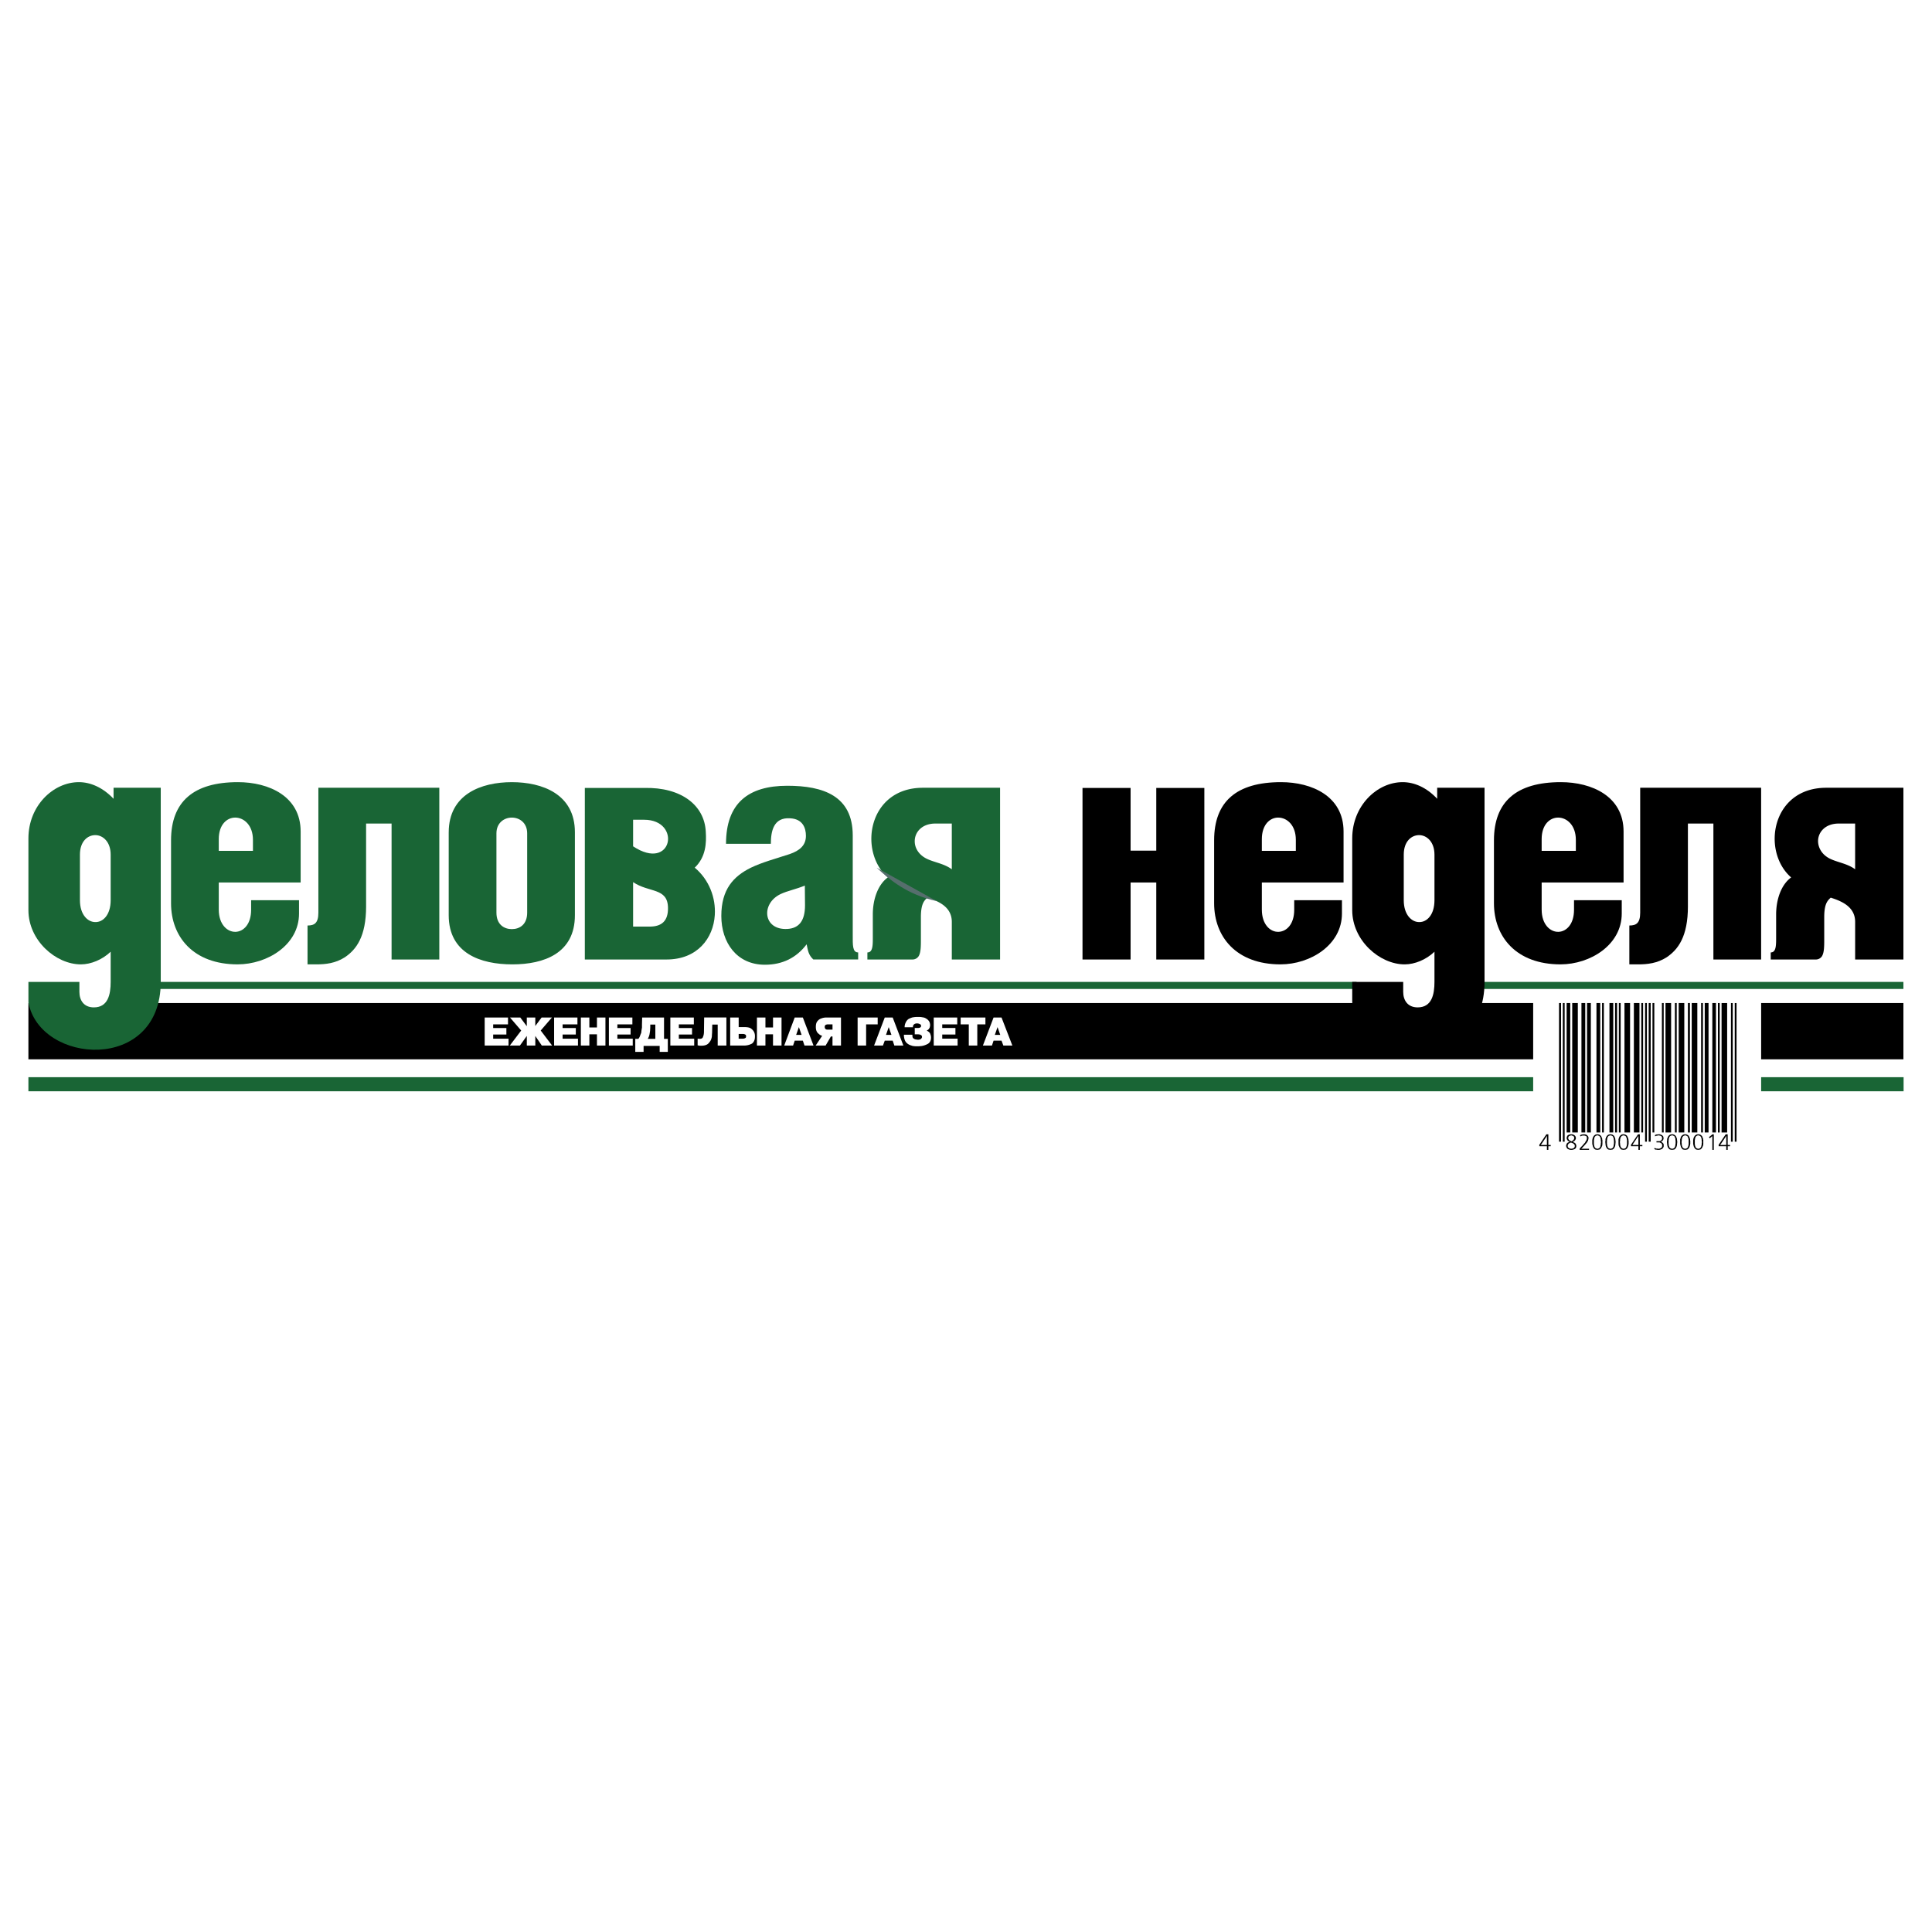 <svg xmlns="http://www.w3.org/2000/svg" width="2500" height="2500" viewBox="0 0 192.756 192.756"><g fill-rule="evenodd" clip-rule="evenodd"><path fill="#fff" d="M0 0h192.756v192.756H0V0z"/><path d="M2.834 100.076h5.195c.433.865 2.218.92 2.706 0H140.07c.686.848 2.129.848 2.832 0h47.002v5.609H2.834v-5.609z"/><path fill="#196535" d="M2.834 107.471h187.088v1.406H2.834v-1.406zM147.881 97.965h42.023v.703h-42.023v-.703zM15.838 97.965h119.508v.703H15.838v-.703z"/><path fill="#fff" d="M152.965 99.57h22.744v14.014h-22.744V99.57z"/><path d="M143.117 94.954c-.828.793-1.965 1.262-2.975 1.262-2.488 0-5.23-2.381-5.23-5.411v-7.161c0-3.247 2.471-5.609 5.031-5.609 1.154 0 2.381.522 3.445 1.659v-1.1h4.725v19.37c0 9.109-12.064 8.242-13.201 2.039v-2.039h5.086v.992c0 .83.434 1.551 1.443 1.551 1.424 0 1.676-1.316 1.676-2.543v-3.01zm-3.064-9.686v4.545c0 1.443.775 2.183 1.533 2.183.775.018 1.531-.722 1.531-2.183v-4.545c0-1.281-.775-1.948-1.531-1.948-.758 0-1.533.613-1.533 1.948z"/><path d="M64.265 78.613c3.733-.09 6.024 1.749 6.15 4.364.072 1.119.018 2.525-1.101 3.589 1.443 1.208 2.11 3.012 2.002 4.726-.144 2.327-1.749 4.437-4.815 4.437h-8.152V78.613h5.916zm-1.1 13.833h1.659c1.208 0 1.839-.577 1.822-1.858-.018-2.056-1.894-1.497-3.481-2.579v4.437zm0-10.659v2.651c3.932 2.598 4.87-2.651 1.1-2.651h-1.1zM80.479 94.213c-1.027 1.353-2.416 2.039-4.166 2.039-2.813 0-4.347-2.219-4.347-4.87 0-2.67 1.227-3.95 2.922-4.798 1.154-.559 2.525-.92 3.896-1.371.992-.342 1.623-.865 1.623-1.821 0-.793-.325-1.695-1.587-1.75-1.641-.108-1.912 1.281-1.912 2.543h-4.473c0-4.059 2.236-5.79 6.114-5.79 3.589 0 6.529 1.01 6.529 4.96v9.902c0 1.028-.036 1.767.541 1.767v.704h-4.473c-.504-.468-.54-.919-.667-1.515zm-.18-5.861c-.848.36-1.732.523-2.417.848-2.002.956-1.75 3.625.685 3.481 1.136-.072 1.75-.793 1.75-2.363l-.018-1.966zM44.768 83.067v8.243c0 3.806 3.175 4.906 6.349 4.906 3.157 0 6.241-1.1 6.241-4.906v-8.278c0-3.806-3.247-4.996-6.294-4.996-3.03 0-6.295 1.19-6.295 5.014v.017h-.001zm4.762 7.991V83.14c0-1.046.775-1.569 1.533-1.569.775 0 1.533.523 1.533 1.569v7.918c0 1.19-.757 1.641-1.533 1.641-.758 0-1.533-.451-1.533-1.641zM36.526 90.426c0 3.012-.974 4.311-2.128 5.086-.938.595-1.894.704-2.85.704h-.866v-3.878c.686 0 1.082-.234 1.082-1.28V78.595H43.83v17.134h-4.762V82.166h-2.543v8.26h.001z" fill="#196535"/><path d="M168.404 90.426c0 3.012-.975 4.311-2.129 5.086-.938.595-1.893.704-2.848.704h-.867v-3.878c.686 0 1.082-.234 1.082-1.28V78.595h12.066v17.134h-4.762V82.166h-2.543v8.26h.001z"/><path d="M21.827 84.889h3.409v-1.101c0-1.461-.902-2.218-1.768-2.218-.83 0-1.641.704-1.641 2.146v1.173zm0 3.156v2.705c0 1.497.866 2.255 1.695 2.219.775-.036 1.533-.758 1.533-2.2v-.956h4.779v1.334c0 3.121-3.156 5.068-6.132 5.068-4.419 0-6.637-2.76-6.637-6.096v-6.276c0-3.86 2.236-5.808 6.673-5.808 3.084 0 6.258 1.406 6.258 4.924v5.086h-8.169z" fill="#196535"/><path d="M125.895 84.889h3.391v-1.101c0-1.461-.885-2.218-1.768-2.218-.812 0-1.623.704-1.623 2.146v1.173zm0 3.156v2.705c0 1.497.848 2.255 1.676 2.219.795-.036 1.553-.758 1.553-2.2v-.956h4.762v1.334c0 3.121-3.139 5.068-6.133 5.068-4.42 0-6.619-2.76-6.619-6.096v-6.276c0-3.86 2.219-5.808 6.674-5.808 3.082 0 6.24 1.406 6.24 4.924v5.086h-8.153zM153.812 84.889h3.41v-1.101c0-1.461-.902-2.218-1.768-2.218-.83 0-1.643.704-1.643 2.146v1.173h.001zm0 3.156v2.705c0 1.497.867 2.255 1.695 2.219.777-.036 1.533-.758 1.533-2.2v-.956h4.762v1.334c0 3.121-3.137 5.068-6.113 5.068-4.42 0-6.637-2.76-6.637-6.096v-6.276c0-3.86 2.236-5.808 6.672-5.808 3.084 0 6.26 1.406 6.26 4.924v5.086h-8.172zM115.361 95.729h4.797V78.613h-4.797v6.258h-2.562v-6.258h-4.797v17.116h4.797v-7.684h2.562v7.684z"/><path d="M94.962 82.166H93.32c-1.371 0-2.092.902-2.056 1.822.018.649.415 1.298 1.172 1.677.758.379 1.75.487 2.525 1.064v-4.563h.001zm4.815 13.563h-4.815v-3.752c0-1.515-1.353-2.074-2.435-2.417-.343.307-.649.649-.649 1.948v2.182c0 .704 0 1.317-.217 1.696a.722.722 0 0 1-.649.343H86.54v-.704c.577 0 .541-.793.541-1.731v-2.056c0-1.479.487-2.958 1.497-3.697-2.976-2.598-1.966-8.946 3.499-8.946h7.701v17.134h-.001z" fill="#196535"/><path d="M93.447 89.903c-2.922-.648-4.617-2.074-5.988-3.336l5.988 3.336z" fill="#566e6d"/><path d="M11.041 94.954c-.83.793-1.966 1.262-2.976 1.262-2.489 0-5.23-2.381-5.23-5.411v-7.161c0-3.247 2.471-5.609 5.032-5.609 1.154 0 2.381.522 3.463 1.659v-1.1h4.708v19.37c0 9.109-12.066 8.242-13.203 2.039v-2.039h5.086v.992c0 .83.433 1.551 1.443 1.551 1.425 0 1.677-1.316 1.677-2.543v-3.01zm-3.066-9.686v4.545c0 1.443.775 2.183 1.533 2.183.775.018 1.533-.722 1.533-2.183v-4.545c0-1.281-.776-1.948-1.533-1.948-.758 0-1.533.613-1.533 1.948z" fill="#196535"/><path d="M185.088 82.166h-1.641c-1.371 0-2.094.902-2.057 1.822.035.649.414 1.298 1.172 1.677s1.75.487 2.525 1.064v-4.563h.001zm4.816 13.563h-4.816v-3.752c0-1.515-1.354-2.074-2.436-2.417-.342.307-.648.649-.648 1.948v2.182c0 .704 0 1.317-.217 1.696a.722.722 0 0 1-.648.343h-4.473v-.704c.576 0 .539-.793.539-1.731v-2.056c0-1.479.488-2.958 1.498-3.697-2.977-2.598-1.967-8.946 3.498-8.946h7.703v17.134z"/><path d="M50.738 104.314h-2.381v-2.797h2.327v.686h-1.479v.361h1.317v.648h-1.317v.416h1.533v.686zm4.347 0h-1.028l-.649-.957v.957h-.848v-.957l-.686.957h-1.01L52 102.816l-1.118-1.299h1.028l.649.867v-.867h.847v.848l.631-.848h1.028l-1.118 1.299 1.138 1.498zm2.579 0h-2.38v-2.797h2.327v.686h-1.479v.361h1.317v.648h-1.317v.416h1.533v.686h-.001zm2.741 0h-.847v-1.119H58.8v1.119h-.848v-2.797h.848v.992h.758v-.992h.847v2.797zm2.724 0h-2.38v-2.797h2.344v.686h-1.497v.361h1.317v.648h-1.317v.416h1.533v.686zm3.499-.668v1.299h-.812v-.596h-1.605v.596h-.83v-1.299h.307a.748.748 0 0 0 .162-.289c.018-.035.036-.09.054-.145.018-.053.054-.107.072-.18l.019-.18.036-.234c.018-.055.018-.109.018-.182v-.215l.019-.705h2.182v2.129h.378v.001zm-1.245 0v-1.424h-.505v.215c0 .145-.018.289-.018.396-.018.127-.036.236-.054.344a1.33 1.33 0 0 1-.181.469h.758zm3.878.668H66.88v-2.797h2.345v.686h-1.497v.361h1.316v.648h-1.316v.416h1.533v.686zm3.21 0h-.865v-2.092h-.542l-.018.811-.018.234c0 .09 0 .18-.036.289-.036.197-.145.359-.289.523-.145.162-.378.252-.74.252H69.766s-.018-.018-.036-.018l-.126-.018v-.668l.217.018c.18 0 .289-.072.325-.217a.975.975 0 0 0 .072-.27c.018-.09.018-.199.018-.307l.018-1.336h2.218v2.799h-.001zm2.85-.902c0 .145-.018.289-.073.414a.713.713 0 0 1-.216.289 1.636 1.636 0 0 1-.794.2H72.85v-2.797h.848v.957h.577c.343 0 .577.053.722.197a.905.905 0 0 1 .252.324.96.96 0 0 1 .072.416zm-.884-.017c0-.09-.018-.145-.09-.182a.463.463 0 0 0-.234-.053h-.415v.469h.415c.09 0 .18-.02.252-.072.054-.018.072-.09.072-.162zm3.535.919h-.848v-1.119h-.757v1.119h-.847v-2.797h.848v.992h.757v-.992h.848v2.797h-.001zm3.193 0h-.901l-.163-.488h-.812l-.163.488h-.884l1.046-2.797h.812l1.065 2.797zm-1.19-1.064l-.271-.775-.271.775h.542zm3.931 1.064h-.848v-.902h-.163l-.523.902h-.992l.649-.975a.625.625 0 0 1-.217-.09c-.036-.018-.09-.072-.181-.145-.162-.145-.234-.361-.234-.648 0-.271.055-.471.181-.596a.745.745 0 0 1 .379-.254c.126-.053.307-.09.505-.09h1.443v2.798h.001zm-.847-1.587v-.523h-.523l-.09.02c-.036 0-.072.035-.126.07 0 .02-.018.037-.018.072-.019.02-.019.037-.019.037v.072c0 .053.019.125.072.18.036.055.126.072.252.072h.452zm4.509-.524h-1.155v2.111h-.848v-2.797h2.002v.686h.001zm2.561 2.111l-1.064-2.797h-.793l-1.064 2.797h.884l.181-.488h.793l.163.488h.9zm-1.191-1.064h-.541l.27-.775.271.775zm3.95.27c0 .289-.108.506-.325.631a2.113 2.113 0 0 1-.469.182c-.09.018-.18.037-.271.037-.09.018-.198.018-.306.018-.126 0-.235 0-.325-.018a.655.655 0 0 1-.252-.055 1.106 1.106 0 0 1-.451-.234.793.793 0 0 1-.216-.307 1.55 1.55 0 0 1-.09-.541h.848c0 .107 0 .18.018.234 0 .035.036.09.072.125a.643.643 0 0 0 .198.109c.036 0 .126.018.234.035.163 0 .271-.035.343-.09.019-.037.054-.072.072-.09 0-.018 0-.037.018-.055v-.055c0-.07-.018-.107-.054-.143a.415.415 0 0 0-.198-.092c-.09-.018-.181-.018-.289-.018h-.18v-.631h.288c.054 0 .108 0 .163-.018.037 0 .072-.02.126-.055.036-.035.054-.072.054-.145s-.036-.125-.108-.162c-.036-.018-.108-.055-.216-.072h-.163c-.09.018-.163.037-.234.109l-.054.07c-.018.02-.018.055-.036.092v.107h-.83c0-.18.037-.324.108-.469a.862.862 0 0 1 .27-.344c.09-.053.217-.107.379-.162a2.66 2.66 0 0 1 .523-.053c.18 0 .343 0 .486.035.163.018.271.055.343.107.18.092.289.217.361.344.036.09.072.199.072.324 0 .09-.018.162-.036.234-.036.072-.072.145-.108.18a.899.899 0 0 1-.198.145.728.728 0 0 1 .271.182c.054.055.09.127.108.217a.256.256 0 0 1 .036.125c0 .02 0 .055.018.072v.095zm2.652.794h-2.381v-2.797h2.345v.686h-1.497v.361h1.316v.648h-1.316v.416h1.533v.686zm2.776-2.111h-.811v2.111h-.848v-2.111h-.812v-.686h2.47v.686h.001zm2.688 2.111l-1.082-2.797h-.793l-1.064 2.797h.902l.162-.488h.793l.182.488h.9zm-1.209-1.064h-.541l.271-.775.27.775z" fill="#fff"/><path d="M154.283 113.17h.197v1.064h.235v.125h-.235v.362h-.144v-.362h-.756v-.144l.703-1.045z"/><path fill="#fff" d="M154.336 114.234v-.92l-.072.125-.469.704-.072.091h.613z"/><path d="M155.545 100.076v13.832h.199v-13.832h-.199zM155.924 100.076v13.832h.18v-13.832h-.18zM156.627 113.928l-.035-.02-.037-.017-.035-.018-.038-.018-.017-.019-.037-.018-.018-.035-.017-.019-.018-.018-.018-.035-.019-.018v-.037l-.018-.017v-.037l-.017-.036v-.035l.017-.037v-.055l.018-.035.019-.054.018-.036.035-.037.055-.035.035-.019.037-.018h.018l.037-.017h.035l.018-.018h.234l.037.018h.018l.017.017h.037l.053.037.037.018.037.037.035.035.018.018.018.037v.017l.019.018v.037l.018.018V113.621l-.018.018-.019.035v.037l-.018.018-.018.035-.035.019-.019.035-.018.018-.037.019-.018.018-.035.018-.017.017h-.037l-.018.02.072.035.073.037.072.035.053.055.037.053.017.054.018.073.017.072v.017l-.017.037V114.449l-.018.02v.017l-.017.035v.02l-.037.035-.036.035-.054.037-.055.018-.018.018h-.035l-.037.019h-.035l-.037.018H156.662l-.035-.018h-.035l-.037-.019h-.018l-.037-.018-.053-.018-.054-.037-.036-.035-.037-.055-.017-.017v-.018l-.018-.037-.019-.017V114.377l-.018-.035v-.018l.018-.072.019-.072.018-.055.035-.055.055-.052.072-.038.072-.035.09-.017z"/><path fill="#fff" d="M156.789 113.873l.055-.037.035-.018.055-.035.037-.037.017-.017.018-.036.017-.019.018-.035v-.018l.02-.037v-.107l-.02-.038-.018-.035-.017-.017-.018-.037-.037-.018-.035-.018h-.037l-.035-.017-.055-.02H156.717l-.018.02h-.037l-.035.017h-.018l-.017.018-.037.018h-.018l-.037.054-.018.035-.017.055V113.602l.017.037.018.035.02.019.017.036.035.035.037.019.036.018.037.017.054.037.035.018h.018zM156.736 113.98l-.037.02-.037.018h-.035l-.018.035h-.037l-.017.017-.035.02-.02.017-.018.036-.017.019-.018.018-.019.035v.019l-.018.036v.107l.018.037v.035l.037.037.017.018.038.037.035.018.037.017.035.018h.055l.035.017h.09l.037-.017H156.916l.035-.018.02-.017.035-.018h.017l.038-.055.035-.037.019-.053v-.126l-.019-.018v-.037l-.018-.018-.017-.017-.02-.037-.035-.018-.018-.018-.037-.017-.017-.02-.036-.017-.037-.018-.054-.017-.036-.018h-.035v-.02z"/><path d="M156.303 100.076v12.912h.359v-12.912h-.359zM156.861 100.076v12.912h.559v-12.912h-.559zM157.674 113.367l-.037-.107.054-.018.036-.019.054-.018.037-.017h.053l.055-.018h.217l.035.018h.037l.035.017.018.018h.037l.035.037.037.037.035.035.037.055.018.035.017.037v.162l-.017.035v.037l-.018.036v.035l-.017.037-.02.035-.017.037-.018.035-.018.02-.019.035-.018.037-.017.018-.018.035-.037.017-.018.037-.017.018-.037.037-.018.035-.035.037-.037.036-.035.037-.037.052h-.018v.018l-.035.019-.02.018-.017.018v.017l-.018.037h-.019l-.018.018-.017.017-.018.02-.018.018-.019.017-.018.018-.017.017h.775v.11h-.937v-.127l.072-.073.053-.072.054-.053.055-.054.053-.055.037-.053.037-.037.053-.054.017-.036.037-.037.035-.035.038-.035.017-.055.018-.037.037-.035.017-.037.018-.035.018-.037.019-.035.018-.036v-.037l.017-.035v-.127l-.017-.055-.018-.052-.037-.037-.053-.018-.054-.018-.055-.017h-.217l-.035.017-.055.018h-.035l-.037.035-.035.02v-.02zM157.781 100.076v12.912h.379v-12.912h-.379zM158.34 100.076v12.912h.379v-12.912h-.379zM158.863 113.945v-.234l.018-.037V113.621l.019-.037v-.018l.018-.035v-.037l.018-.017.017-.038v-.035l.037-.017.018-.037.017-.018.018-.035.019-.02.036-.017.017-.018.037-.019.018-.018.037-.017h.035l.055-.018h.162l.035.018h.037l.035.017.038.018.017.019.018.018.037.017.017.02.018.017.037.036.018.037v.017l.017.035.018.02v.035l.019.037.018.035v.018l.017.037v.09l.018.018v.396l-.018.162-.054.127-.053.107-.072.09-.09.073-.109.019-.108.018-.127-.018-.09-.019-.09-.073-.072-.09-.054-.107-.036-.127-.037-.162v-.18z"/><path fill="#fff" d="M159.025 113.945v.235l.018.035V114.287l.019.037v.018l.018.035v.037l.018.035.017.02.02.017.017.035.018.02.018.018h.037l.017.017.037.018h.018l.035.017h.09l.037-.017.035-.018.055-.017.017-.018.038-.037.017-.035.018-.037.037-.055v-.053l.017-.054.018-.055v-.125l.018-.072v-.145l-.018-.072v-.127l-.018-.053v-.055l-.017-.054-.02-.035-.017-.055-.035-.035-.038-.037-.017-.018-.055-.018-.035-.017-.037-.02h-.09l-.035.02h-.037l-.018.017-.017.018h-.037l-.018.018-.018.037-.017.017-.02.018-.017.037-.018.018v.035l-.018.037v.035l-.019.037v.072l-.018.036v.216z"/><path d="M159.279 100.076v12.912h.377v-12.912h-.377zM159.838 100.076v12.912h.18v-12.912h-.18zM160.162 113.945v-.09l.018-.019v-.215l.017-.037.02-.018v-.035l.017-.037v-.017l.018-.038.018-.035.019-.017.018-.037.017-.018.018-.035.037-.02.017-.017.018-.018.037-.019.035-.018.037-.017h.036l.037-.018h.162l.035.018h.037l.035.017.037.018.018.019.035.018.02.017.017.02.035.017.02.036.017.037.018.017v.035l.018.02.017.035.02.037v.035l.017.018V113.674l.018.037v.125l.017.019v.09l-.017.18-.018.162-.037.127-.053.107-.072.09-.09.073-.109.019-.125.018-.109-.018-.108-.019-.09-.073-.072-.09-.055-.107-.037-.127-.017-.162-.018-.18z"/><path fill="#fff" d="M160.324 113.945v.18l.018.055V114.287l.019.037v.018l.018.035.017.037v.035l.018.02.02.017.017.035.018.02.035.018h.019l.018.017.035.018h.037l.018.017h.09l.054-.017.037-.018.036-.017.035-.018.019-.037.036-.035.017-.037.02-.055.017-.053v-.054l.018-.055v-.053l.017-.072v-.289l-.017-.072v-.108l-.018-.055-.017-.054-.02-.035-.017-.055-.018-.035-.037-.037-.035-.018-.036-.018-.037-.017-.054-.02h-.09l-.018.02h-.037l-.035.017-.018.018h-.037l-.017.018-.018.037-.017.017-.02.018-.018.037v.018l-.017.035-.018.037v.035l-.019.037V113.729l-.018.035v.181z"/><path d="M160.576 100.076v12.912h.379v-12.912h-.379zM161.137 100.076v12.912h.197v-12.912h-.197zM161.479 113.945V113.656l.017-.035v-.037l.018-.018v-.035l.019-.037.018-.017v-.038l.017-.035.02-.017.017-.037.018-.018.035-.035.02-.02.017-.017.035-.018.02-.019.035-.018.037-.017h.035l.038-.018h.162l.035.018h.054l.018.017.037.018.035.019.018.018.037.017.018.02.017.017.018.036.019.037.018.017.017.035v.02l.018.035.02.037v.035l.017.018v.037l.018.035v.108l.017.037V114.125l-.035.162-.037.127-.053.107-.072.09-.09.073-.109.019-.108.018-.127-.018-.107-.019-.072-.073-.073-.09-.054-.107-.055-.127-.017-.162v-.18z"/><path fill="#fff" d="M161.623 113.945v.108l.018.037v.162l.017.035v.037l.02.018v.035l.017.037.018.035v.02l.037.017.018.035.017.02.018.018h.019l.035.017.018.018h.037l.035.017h.073l.054-.017.035-.018.037-.017.036-.018.037-.037.017-.035.018-.037.019-.055.018-.053.018-.054v-.055l.017-.053v-.433l-.017-.055v-.053l-.018-.055-.018-.054-.019-.035-.018-.055-.017-.035-.037-.037-.036-.018-.037-.018-.035-.017-.054-.02h-.073l-.035.02h-.037l-.018.017-.035.018h-.019l-.018.018-.017.037-.018.017-.037.018v.037l-.018.018-.017.035v.037l-.02.035v.037l-.017.018v.162l-.018.054v.09z"/><path d="M161.514 100.076v12.912h.181v-12.912h-.181zM162.074 100.076v12.912h.559v-12.912h-.559zM163.428 113.17h.179v1.064h.252v.125h-.252v.362h-.144v-.362h-.74v-.144l.705-1.045z"/><path fill="#fff" d="M163.463 114.234v-.92l-.072.125-.469.704-.055.091h.596z"/><path d="M163.012 100.076v12.912h.558v-12.912h-.558zM163.752 100.076v12.912h.18v-12.912h-.18zM164.131 100.076v13.832h.18v-13.832h-.18zM164.49 100.076v13.832h.199v-13.832h-.199zM165.266 113.98v-.125h.326l.035-.019h.018l.037-.035h.017l.035-.018.02-.037.017-.017.018-.018.02-.037v-.035l.017-.018v-.127l-.017-.035-.02-.055-.035-.037-.02-.017-.035-.018-.017-.018h-.037l-.036-.017h-.037l-.035-.02h-.09l-.054.02h-.055l-.035.017h-.055l-.035.018-.037.018-.055.017v-.125l.037-.019.055-.018.035-.017h.09l.055-.018H165.609l.036.018h.017l.037.017h.018l.054.037.055.018.035.037.037.035.018.018.018.037.017.017V113.459l.02.035v.127l-.02.035v.037l-.017.036-.018.035-.037.019-.018.035-.035.037-.037.018-.055.035-.052.02H165.734l.037.017.038.018.017.017.035.02.018.018.019.017.018.018.035.037v.017l.02.036.017.037V114.396l-.017.018v.035l-.02.02-.017.035-.018.017-.037.055-.035.035-.055.037-.055.018-.035.018h-.017l-.037.019h-.036l-.037.018h-.215l-.054-.018h-.11l-.052-.019-.037-.018-.053-.018.017-.107h.036l.054.018.035.017.055.018h.109l.053.017h.09l.055-.017h.037l.035-.018.035-.017.055-.018.017-.02.037-.035.038-.037.017-.053v-.054l.018-.055-.018-.053v-.037l-.017-.054-.02-.036-.035-.017-.02-.037-.035-.018-.037-.017-.035-.018-.055-.02H165.266zM164.869 100.076v12.912h.182v-12.912h-.182zM165.809 100.076v12.912h.179v-12.912h-.179zM166.312 113.945v-.09l.018-.019v-.215l.018-.037.019-.018v-.035l.018-.037v-.017l.017-.038.018-.035.019-.017.018-.037.018-.018.017-.035.037-.02.018-.017.017-.018.038-.019.035-.018.037-.017h.035l.037-.018h.162l.035.018h.037l.036.017.037.018.017.019.035.018.02.017.018.02.035.017.017.036.02.037.017.017v.035l.018.02.018.035.019.037v.035l.018.018V113.674l.017.037v.125l.018.019v.09l-.018.18-.017.162-.037.127-.053.107-.072.09-.09.073-.11.019-.127.018-.107-.018-.107-.019-.09-.073-.073-.09-.054-.107-.037-.127-.018-.162-.018-.18z"/><path fill="#fff" d="M166.475 113.945v.18l.017.055V114.287l.02.037v.018l.017.035.018.037v.035l.017.02.018.017.02.035.017.02.035.018h.02l.017.017.036.018h.037l.017.017h.09l.055-.017.035-.018.037-.017.035-.018.02-.037.035-.035.017-.037.02-.055.018-.053v-.054l.017-.055v-.053l.018-.072v-.289l-.018-.072v-.108l-.017-.055-.018-.054-.02-.035-.017-.055-.018-.035-.037-.037-.035-.018-.037-.018-.035-.017-.055-.02h-.09l-.017.02h-.037l-.036.017-.017.018h-.037l-.018.018-.017.037-.02.017-.018.018-.017.037v.018l-.018.035-.017.037v.035l-.02.037V113.729l-.017.035v.181z"/><path d="M166.168 100.076v12.912h.559v-12.912h-.559zM167.105 100.076v12.912h.182v-12.912h-.182zM167.629 113.945V113.656l.017-.035.02-.037V113.531l.018-.037.017-.017v-.038l.018-.035.017-.017.02-.037.017-.018.036-.035.019-.02.018-.017.035-.018.019-.019.036-.018.037-.017h.035l.035-.018h.164l.035.018h.055l.017.017.036.018.037.019.017.018.037.017.018.02.018.017.017.036.02.037.017.017.018.035v.02l.017.035.02.037v.035l.018.018v.037l.017.035v.108l.018.037V114.125l-.035.162-.038.127-.052.107-.073.09-.091.073-.108.019-.107.018-.127-.018-.108-.019-.072-.073-.072-.09-.055-.107-.035-.127-.037-.162v-.18z"/><path fill="#fff" d="M167.773 113.945v.108l.018.037v.162l.018.035v.037l.019.018v.035l.018.037.017.035v.02l.037.017.018.035.018.02.017.018h.02l.035.017.017.018h.037l.036.017H168.17l.055-.017.035-.018.037-.017.035-.018.037-.037.018-.035.017-.037.018-.055.019-.053.018-.054v-.055l.018-.053v-.433l-.018-.055v-.053l-.018-.055-.019-.054-.018-.035-.017-.055-.018-.035-.037-.037-.035-.018-.037-.018-.035-.017-.055-.02H168.098l-.036.02h-.037l-.017.017-.035.018h-.02l-.017.018-.018.037-.018.017-.037.018v.037l-.017.018-.018.035v.037l-.019.035v.037l-.018.018v.162l-.018.054v.09z"/><path d="M167.484 100.076v12.912h.559v-12.912h-.559zM168.404 100.076v12.912h.2v-12.912h-.2zM168.928 113.945v-.234l.017-.037V113.621l.018-.037v-.018l.019-.035v-.037l.018-.017.018-.038v-.035l.037-.017.017-.037.018-.018.017-.035.02-.02.035-.017.018-.018.037-.019.017-.018.036-.017h.037l.054-.018h.162l.036.018h.037l.035.017.037.018.018.019.017.018.037.017.018.02.017.017.036.036.019.037v.017l.018.035.017.02v.035l.018.037.019.035v.018l.018.037v.09l.018.018v.396l-.018.162-.055.127-.054.107-.071.09-.092.073-.107.019-.107.018-.127-.018-.09-.019-.09-.073-.072-.09-.055-.107-.037-.127-.035-.162v-.18z"/><path fill="#fff" d="M169.09 113.945v.235l.017.035V114.287l.02.037v.018l.018.035v.037l.017.035.018.02.017.017.02.035.017.02.018.018h.037l.018.017.035.018h.019l.035.017h.09l.037-.017.036-.018.054-.017.018-.018.037-.037.018-.035.017-.037.037-.055v-.053l.018-.054.017-.055v-.125l.018-.072v-.145l-.018-.072v-.127l-.017-.053v-.055l-.018-.054-.019-.035-.018-.055-.035-.035-.037-.037-.018-.018-.054-.018-.036-.017-.037-.02h-.09l-.035.02h-.037l-.017.017-.018.018h-.037l-.018.018-.017.037-.02.017-.017.018-.018.037-.017.018v.035l-.018.037v.035l-.02.037v.072l-.017.036v.216z"/><path d="M168.783 100.076v12.912h.559v-12.912h-.559zM169.721 100.076v12.912h.181v-12.912h-.181zM170.857 113.17h.127v1.551h-.144v-1.371l-.09.072-.162.144-.092-.107.361-.289zM170.082 100.076v12.912h.379v-12.912h-.379zM170.84 100.076v12.912h.361v-12.912h-.361zM172.174 113.17h.199v1.064h.234v.125h-.234v.362h-.144v-.362h-.758v-.144l.703-1.045z"/><path fill="#fff" d="M172.229 114.234v-.92l-.073.125-.468.704-.073.091h.614z"/><path d="M171.398 100.076v12.912h.18v-12.912h-.18zM171.76 100.076v12.912h.558v-12.912h-.558zM172.697 100.076v13.832h.18v-13.832h-.18zM173.076 100.076v13.832h.18v-13.832h-.18z"/></g></svg>